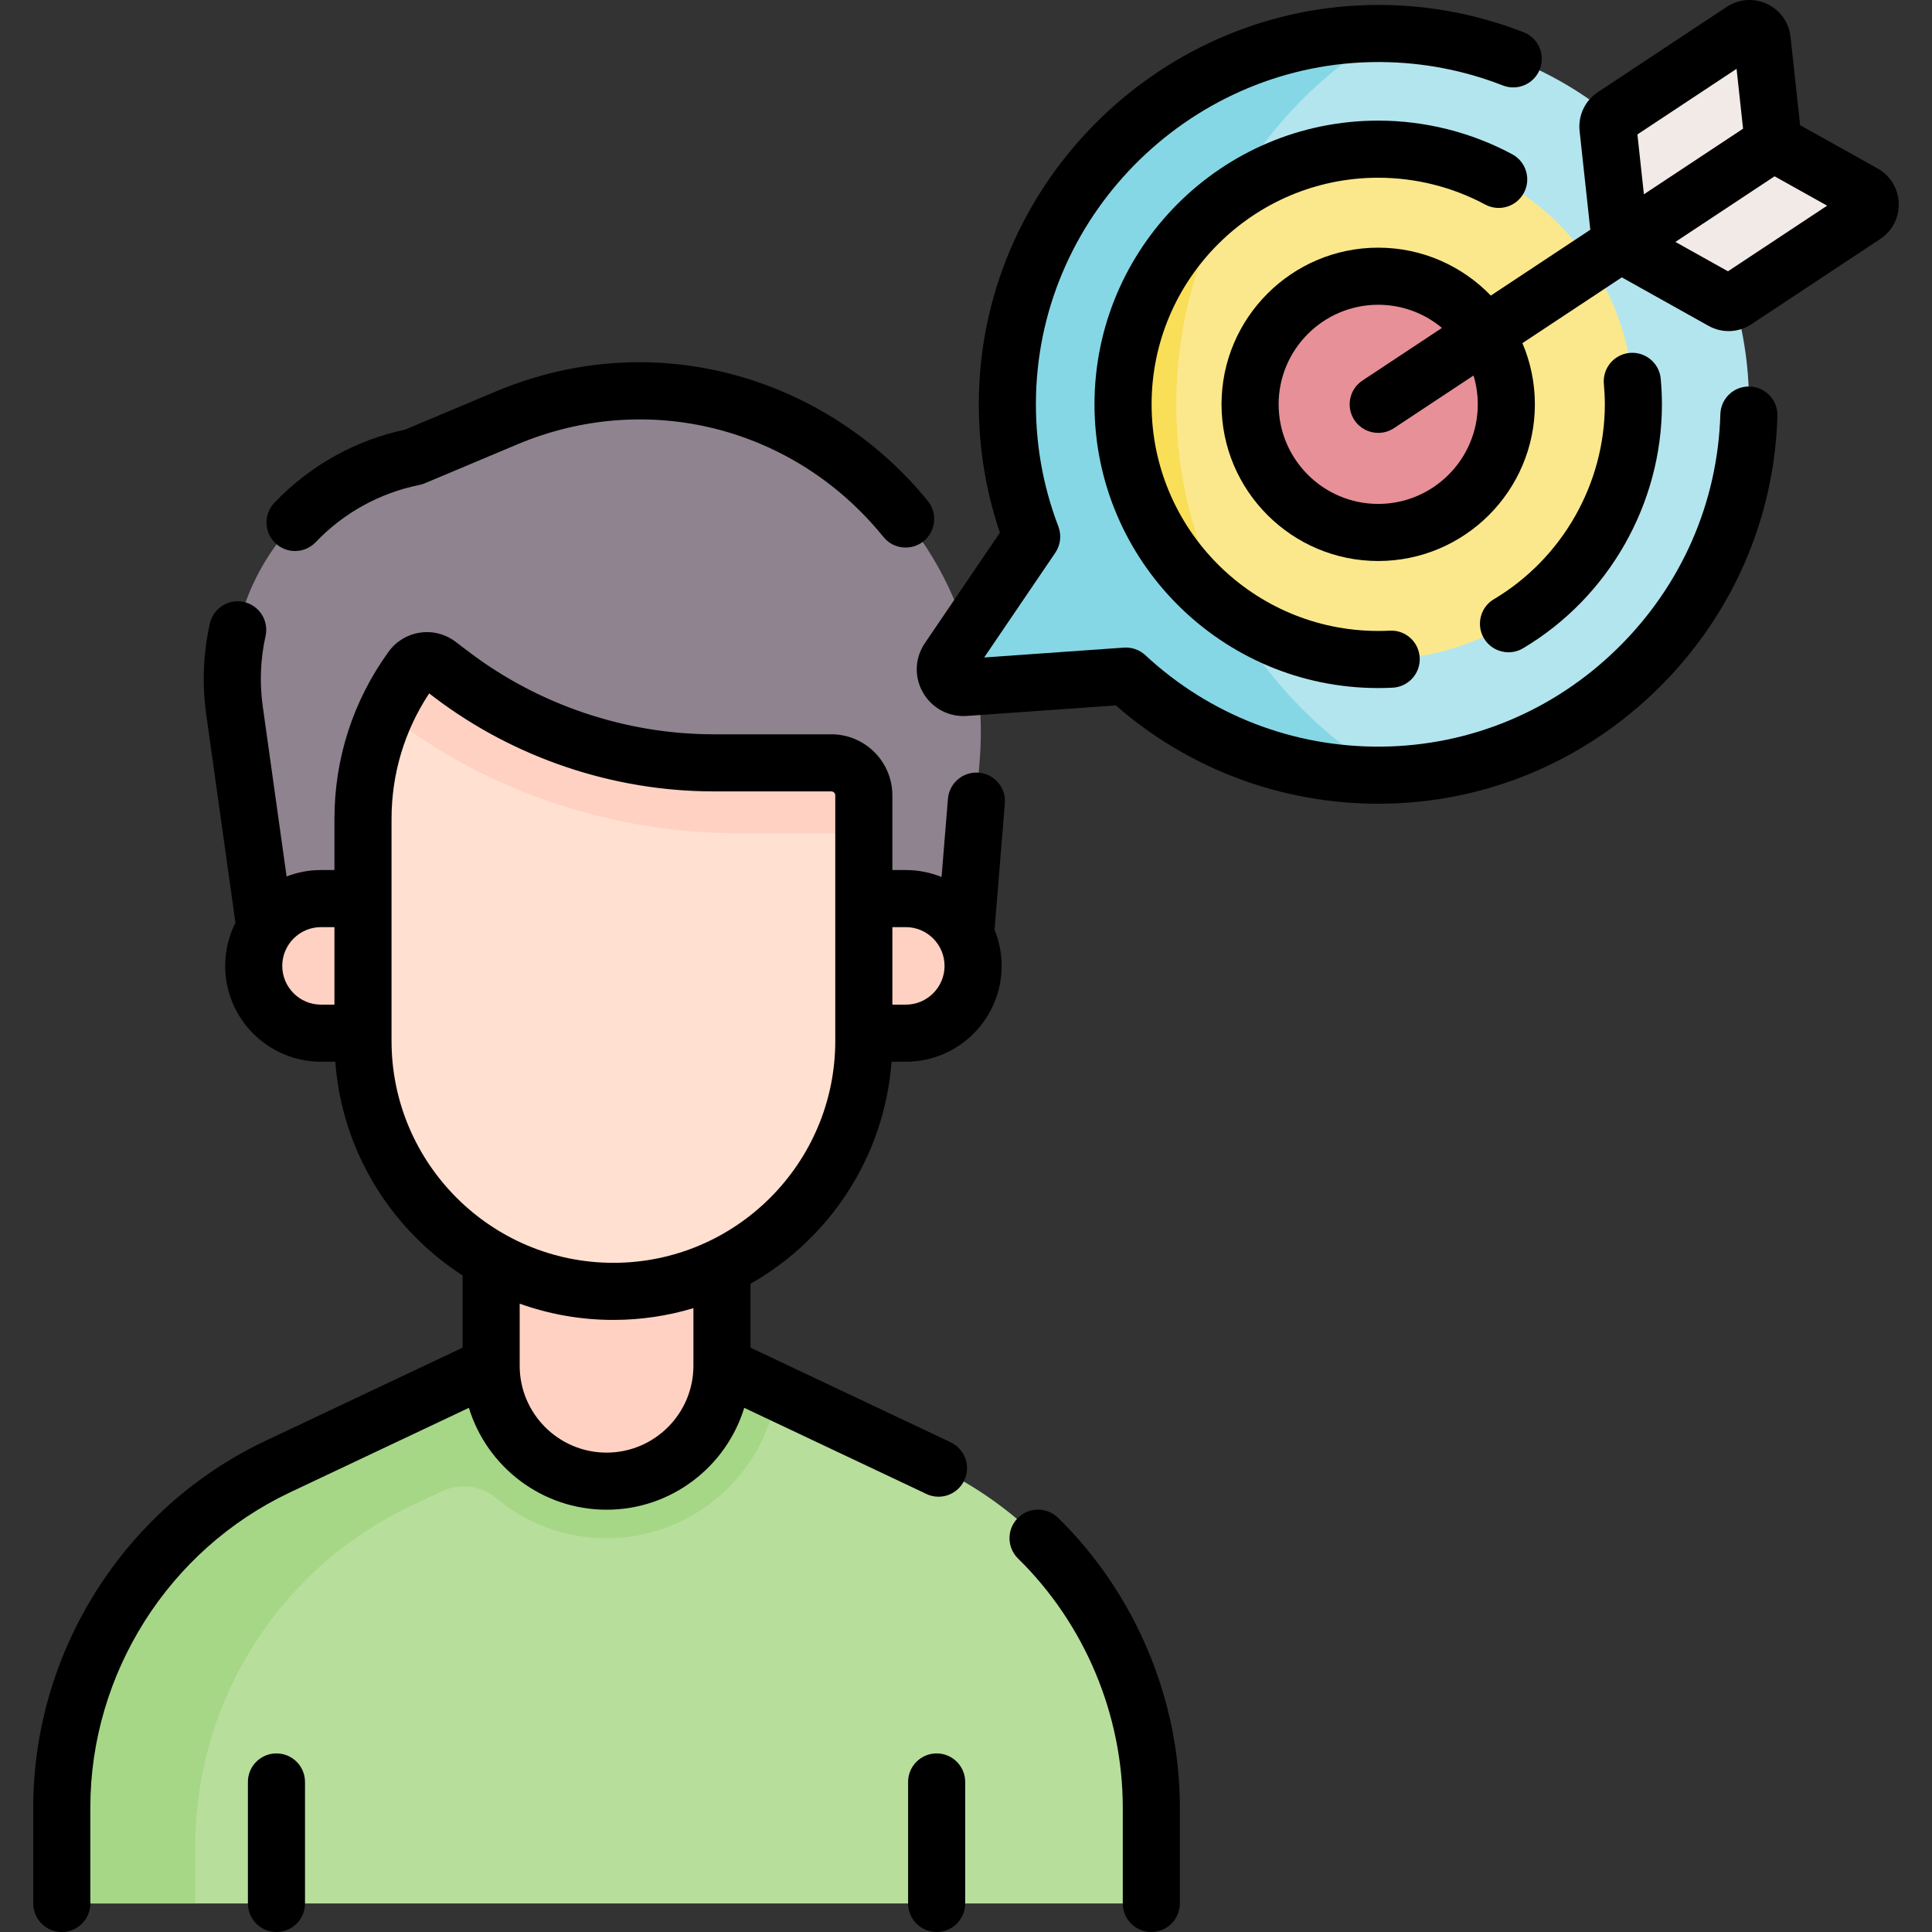 <?xml version="1.0" encoding="UTF-8"?> <svg xmlns="http://www.w3.org/2000/svg" id="Capa_1" height="512" viewBox="0 0 507.548 507.548" width="512"><rect x="0" y="0" width="507.548" height="507.548" fill="#333333" stroke="none"/> <g> <g> <path d="m253.731 244.459 3.634-44.563c5.476-67.159-62.208-116.205-124.322-90.089l-24.372 10.247c-30.818 6.26-51.442 35.423-47.073 66.566l8.112 57.838 3.431 17.489 178.688-1.388z" fill="#8f8390"></path> <path d="m362.951 8.803c-52.812-.471-96.824 41.892-98.273 94.687-.364 13.24 1.924 25.9 6.356 37.499l-21.859 32.185c-2.234 3.29.308 7.707 4.276 7.428l42.33-2.987c17.611 16.359 41.279 26.286 67.271 26.028 52.409-.52 95.421-43.118 96.418-95.52 1.035-54.378-42.492-98.838-96.519-99.32z" fill="#b3e5ee"></path> <path d="m189.666 358.791 56.051 26.491c34.645 16.374 56.742 51.257 56.742 89.577v17.281c0 4.368-3.541 7.909-7.909 7.909h-270.41c-4.368 0-7.909-3.541-7.909-7.909v-17.281c0-38.319 22.097-73.203 56.742-89.577l56.051-26.491 17.034-6.655h20.773z" fill="#b8de9c"></path> <path d="m189.666 358.791-3.477-1.013.622 1.757-33.62 11.899v-19.297h-7.133l-17.034 6.655-56.051 26.491c-34.645 16.374-56.742 51.258-56.742 89.577v17.281c0 4.368 3.541 7.909 7.909 7.909h27.155v-14.896c0-38.319 22.097-73.203 56.742-89.577l7.992-3.777c4.682-2.213 10.275-1.618 14.241 1.712 7.873 6.611 18.014 10.602 29.076 10.602 22.664 0 41.495-16.722 44.804-38.476z" fill="#a6d786"></path> <g fill="#ffd1c2"> <path d="m189.667 358.791c0 16.746-13.575 30.321-30.322 30.321-16.746 0-30.321-13.575-30.321-30.321v-63.293h60.643z"></path> <path d="m237.957 271.425c9.765 0 17.681-7.916 17.681-17.681 0-9.765-7.916-17.681-17.681-17.681h-37.1v35.362z"></path> <path d="m84.332 271.425c-9.765 0-17.681-7.916-17.681-17.681 0-9.765 7.916-17.681 17.681-17.681h36.831v35.362z"></path> </g> <g> <path d="m108.164 175.604c-8.323 11.495-12.805 25.325-12.805 39.517v58.343c0 36.332 29.453 65.786 65.786 65.786 36.332 0 65.786-29.453 65.786-65.786v-64.52c0-4.716-3.823-8.539-8.539-8.539h-30.867c-24.862 0-49.041-8.132-68.85-23.155l-3.537-2.682c-2.205-1.673-5.352-1.205-6.974 1.036z" fill="#ffe0d1"></path> <path d="m103.171 188.751 4.457 3.131c24.961 17.537 55.429 27.03 86.757 27.03h32.546v-9.969c0-4.716-3.823-8.539-8.539-8.539h-30.867c-24.862 0-49.041-8.132-68.85-23.155l-3.537-2.682c-2.204-1.671-5.351-1.203-6.973 1.037-2.776 3.834-5.115 7.932-7.012 12.212.708.191 1.394.497 2.018.935z" fill="#ffd1c2"></path> <path d="m309.013 106.223c0-41.388 22.171-77.599 55.286-97.399-.451-.01-.896-.017-1.348-.021-52.812-.471-96.824 41.892-98.273 94.687-.364 13.24 1.923 25.899 6.356 37.499l-21.859 32.185c-2.234 3.29.308 7.708 4.276 7.428l42.33-2.987c17.897 16.624 42.049 26.606 68.538 26.008-33.123-19.799-55.306-56.007-55.306-97.4z" fill="#86d7e5"></path> <circle cx="362.063" cy="106.223" fill="#fbe88c" r="67.034"></circle> <path d="m322.903 160.635c-8.845-16.147-13.89-34.702-13.89-54.412 0-19.706 5.04-38.259 13.88-54.405-16.869 12.174-27.864 32.013-27.864 54.405.001 22.396 11 42.239 27.874 54.412z" fill="#f9de58"></path> <circle cx="362.063" cy="106.223" fill="#e79098" r="33.659"></circle> <g fill="#f2eae7"> <path d="m457.746 8.068-33.834 22.388c-1.046.692-1.618 1.911-1.483 3.158l3.305 30.478 40.128-26.553-2.931-27.036c-.271-2.497-3.09-3.821-5.185-2.435z"></path> <path d="m489.815 56.531-33.834 22.388c-1.046.692-2.391.743-3.486.131l-26.76-14.958 40.128-26.553 23.737 13.269c2.193 1.225 2.309 4.337.215 5.723z"></path> </g> </g> </g> <g> <path d="m257.113 202.985c-4.111-.341-7.748 2.736-8.085 6.866l-1.675 20.538c-2.906-1.173-6.075-1.825-9.396-1.825h-3.527v-19.62c0-8.844-7.195-16.04-16.039-16.04h-30.867c-23.084 0-45.926-7.682-64.319-21.631l-3.535-2.681c-2.688-2.038-6.006-2.886-9.34-2.392-3.336.496-6.263 2.273-8.241 5.005-9.309 12.857-14.229 28.042-14.229 43.916v13.443h-3.527c-3.186 0-6.233.601-9.041 1.685l-6.265-44.67c-.866-6.177-.619-12.399.735-18.493.898-4.043-1.65-8.05-5.694-8.948-4.043-.901-8.05 1.651-8.948 5.694-1.745 7.852-2.063 15.869-.948 23.83l7.681 54.761c-1.722 3.406-2.699 7.251-2.699 11.321 0 13.885 11.296 25.181 25.181 25.181h3.752c1.745 23.542 14.649 44.014 33.44 56.142v18.973l-51.756 24.461c-37.081 17.523-61.04 55.346-61.04 96.357v25.19c0 4.142 3.357 7.5 7.5 7.5s7.5-3.358 7.5-7.5v-25.19c0-35.239 20.587-67.738 52.447-82.796l46.999-22.213c4.741 15.476 19.16 26.762 36.168 26.762s31.427-11.287 36.168-26.762l47.002 22.214.754.374c1.057.513 2.173.756 3.272.756 2.782 0 5.454-1.554 6.752-4.224 1.81-3.726.258-8.213-3.468-10.023l-.26-.129c-.214-.108-.429-.215-.644-.316l-51.756-24.461v-16.792c20.729-11.753 35.185-33.305 37.039-58.322h3.752c13.885 0 25.181-11.296 25.181-25.181 0-3.359-.666-6.563-1.865-9.496l2.706-33.179c.337-4.129-2.737-7.749-6.865-8.085zm-182.962 50.759c0-5.614 4.567-10.181 10.181-10.181h3.527v20.362h-3.527c-5.614 0-10.181-4.567-10.181-10.181zm108.015 105.047c0 12.583-10.237 22.821-22.821 22.821s-22.821-10.238-22.821-22.821v-16.308c7.7 2.755 15.986 4.267 24.621 4.267 7.305 0 14.358-1.089 21.021-3.088zm37.264-85.327c0 32.139-26.146 58.286-58.285 58.286s-58.286-26.147-58.286-58.286v-58.343c0-11.814 3.408-23.152 9.884-32.957l1.398 1.061c20.985 15.915 47.046 24.679 73.383 24.679h30.867c.573 0 1.039.466 1.039 1.04zm18.527-9.539h-3.527v-20.362h3.527c5.613 0 10.181 4.567 10.181 10.181s-4.567 10.181-10.181 10.181z"></path> <path d="m77.506 144.757c1.978 0 3.953-.778 5.426-2.322 7.359-7.71 16.776-12.908 27.231-15.031.484-.099.958-.245 1.414-.437l24.372-10.247c34.121-14.347 72.759-4.566 96.138 24.345 2.605 3.221 7.329 3.72 10.548 1.115 3.221-2.604 3.721-7.327 1.116-10.548-12.86-15.902-30.765-27.632-50.414-33.031-20.97-5.761-42.824-4.277-63.202 4.292l-23.706 9.967c-13.175 2.83-25.037 9.464-34.347 19.218-2.86 2.996-2.75 7.744.246 10.604 1.454 1.387 3.317 2.075 5.178 2.075z"></path> <path d="m267.346 398.838c-2.898 2.958-2.851 7.707.108 10.606 17.479 17.127 27.505 40.97 27.505 65.414v25.19c0 4.142 3.357 7.5 7.5 7.5s7.5-3.358 7.5-7.5v-25.19c0-28.45-11.666-56.198-32.007-76.128-2.959-2.898-7.706-2.852-10.606.108z"></path> <path d="m72.627 460.631c-4.143 0-7.5 3.358-7.5 7.5v31.917c0 4.142 3.357 7.5 7.5 7.5s7.5-3.358 7.5-7.5v-31.917c0-4.142-3.357-7.5-7.5-7.5z"></path> <path d="m246.063 460.631c-4.143 0-7.5 3.358-7.5 7.5v31.917c0 4.142 3.357 7.5 7.5 7.5s7.5-3.358 7.5-7.5v-31.917c0-4.142-3.358-7.5-7.5-7.5z"></path> <path d="m392.455 157.413c-3.56 2.118-4.728 6.721-2.609 10.281 1.403 2.357 3.896 3.665 6.452 3.665 1.305 0 2.627-.34 3.829-1.056 22.496-13.389 36.471-37.943 36.471-64.08 0-2.153-.104-4.349-.315-6.712-.369-4.125-4.015-7.162-8.14-6.8-4.126.371-7.17 4.015-6.8 8.141.172 1.913.255 3.67.255 5.372 0 20.876-11.167 40.49-29.143 51.189z"></path> <path d="m362.064 46.689c9.801 0 19.52 2.437 28.107 7.046 3.649 1.959 8.195.589 10.155-3.061 1.959-3.649.589-8.196-3.062-10.155-10.761-5.777-22.934-8.831-35.201-8.831-41.099 0-74.534 33.436-74.534 74.534s33.436 74.534 74.534 74.534c1.244 0 2.519-.032 3.789-.096 4.137-.207 7.322-3.729 7.115-7.866s-3.705-7.331-7.865-7.116c-1.021.051-2.044.077-3.039.077-32.827 0-59.534-26.707-59.534-59.534s26.708-59.532 59.535-59.532z"></path> <path d="m493.259 44.261-20.359-11.38-2.514-23.186c-.411-3.796-2.72-7.031-6.175-8.655-3.458-1.623-7.42-1.334-10.604.772l-33.835 22.389c-3.399 2.25-5.238 6.165-4.8 10.22l2.812 25.936-26.136 17.294c-7.489-7.753-17.98-12.588-29.585-12.588-22.695 0-41.159 18.464-41.159 41.159s18.464 41.158 41.159 41.158c22.694 0 41.158-18.463 41.158-41.158 0-5.701-1.167-11.135-3.272-16.076l26.112-17.279 22.773 12.729c1.657.926 3.479 1.386 5.297 1.386 2.087 0 4.169-.606 5.987-1.809l33.833-22.388c3.185-2.106 5-5.642 4.857-9.457-.141-3.814-2.216-7.204-5.549-9.067zm-105.037 61.962c0 14.424-11.734 26.158-26.158 26.158s-26.159-11.734-26.159-26.158 11.735-26.159 26.159-26.159c6.366 0 12.207 2.289 16.748 6.083l-20.886 13.821c-3.454 2.286-4.401 6.939-2.116 10.394 1.443 2.181 3.829 3.362 6.262 3.362 1.421 0 2.858-.403 4.132-1.246l20.896-13.828c.727 2.399 1.122 4.94 1.122 7.573zm41.936-70.906 26.05-17.237 1.705 15.726-26.05 17.237zm23.791 35.954-13.809-7.718 10.174-6.732 15.877-10.506 13.808 7.718z"></path> <path d="m459.655 101.543c-4.169-.13-7.593 3.143-7.711 7.284-.66 23.203-10.238 45.03-26.97 61.462-16.741 16.442-38.759 25.624-61.997 25.854-23.149.229-45.169-8.303-62.093-24.024-1.522-1.414-3.565-2.131-5.633-1.986l-36.705 2.59 18.691-27.52c1.378-2.028 1.677-4.602.802-6.892-4.22-11.038-6.192-22.684-5.865-34.615 1.328-48.359 41.578-87.397 89.908-87.397.264 0 .537.001.801.003 11.004.099 21.744 2.167 31.924 6.149 3.857 1.509 8.209-.394 9.717-4.252 1.509-3.857-.395-8.208-4.252-9.717-11.886-4.65-24.42-7.065-37.255-7.18-.312-.003-.623-.004-.935-.004-56.385 0-103.353 45.558-104.902 101.985-.345 12.574 1.505 24.884 5.502 36.652l-19.712 29.023c-2.661 3.918-2.847 8.903-.483 13.008 2.362 4.105 6.771 6.449 11.491 6.115l39.152-2.763c19.139 16.701 43.453 25.828 68.937 25.828.352 0 .706-.002 1.059-.005 27.138-.269 52.836-10.977 72.359-30.151 19.512-19.163 30.682-44.64 31.453-71.737.118-4.141-3.144-7.592-7.283-7.71z"></path> </g> </g> </svg> 